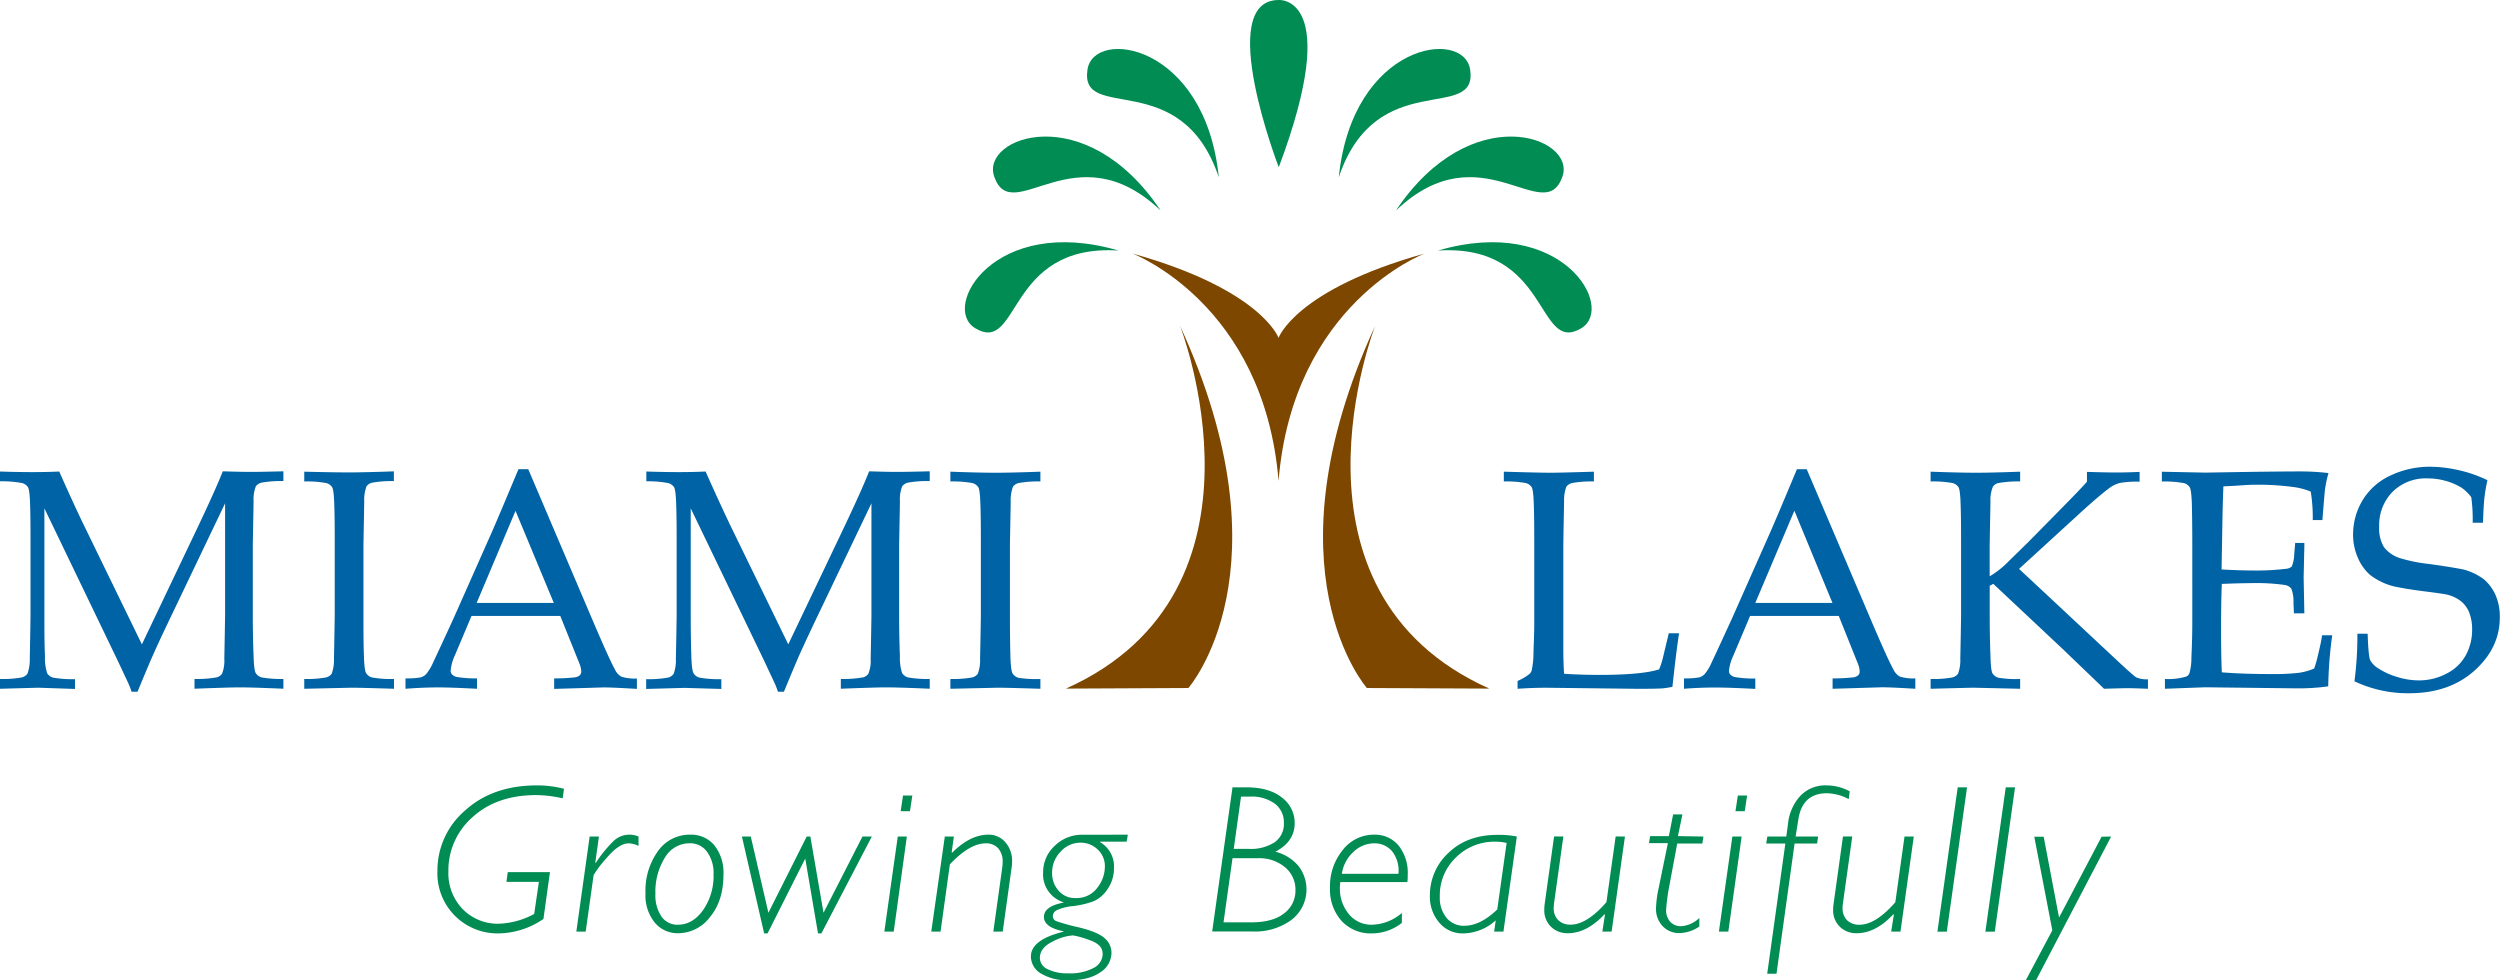 <svg id="Layer_1" data-name="Layer 1" xmlns="http://www.w3.org/2000/svg" viewBox="0 0 587.42 230.32"><defs><style>.cls-1{fill:#7d4700;}.cls-2{fill:#008c52;}.cls-3{fill:#0063a5;}</style></defs><path class="cls-1" d="M277.26,76.53s24.37,62.36-26.8,85.27l28.77-.14S303.67,134,277.26,76.53Z"/><path class="cls-1" d="M323.13,76.53s-24.37,62.36,26.81,85.27l-28.77-.14S296.73,134,323.13,76.53Z"/><path class="cls-1" d="M300.42,113c3.4-41.75,34.3-53.42,34.3-53.42-30.34,8.48-34.3,19.81-34.3,19.81s-4-11.33-34.29-19.81C266.13,59.61,297,71.28,300.42,113Z"/><path class="cls-2" d="M300.47,39.3S285.3,0,300.47,0C300.47,0,315.65-1.18,300.47,39.3Z"/><path class="cls-3" d="M0,113.09v-2.3q3.78.13,7.23.14t6.69-.14q3.17,7.18,5.79,12.61l13.63,28,12.27-25.74q5-10.47,6.74-14.92,3.81.13,6.44.14,2.4,0,7.8-.14v2.3a25.27,25.27,0,0,0-5.2.38,2.33,2.33,0,0,0-1.27.84,8.32,8.32,0,0,0-.54,3.49q0,.72-.18,10.2v16.63q0,4.89.18,9.53c.07,2.27.24,3.62.52,4.05a2.41,2.41,0,0,0,1.32,1,25.29,25.29,0,0,0,5.17.37v2.3q-7.26-.32-10.25-.32-2.4,0-10.64.32v-2.3a25.82,25.82,0,0,0,5.21-.37,2.21,2.21,0,0,0,1.26-.85,8.3,8.3,0,0,0,.54-3.48c0-.5.08-3.91.18-10.21V118.26L40.49,144.2q-2.93,6.08-4.57,9.78-1.19,2.69-3.6,8.55h-1.4a21.44,21.44,0,0,0-.86-2.19l-2.45-5.21L10.43,119.45v25.18c0,3.26,0,6.44.14,9.53a11.54,11.54,0,0,0,.52,4.05,2.47,2.47,0,0,0,1.33,1,25.6,25.6,0,0,0,5.2.37v2.3L9,161.59,0,161.84v-2.3a25.35,25.35,0,0,0,5.15-.37,2.41,2.41,0,0,0,1.29-.85A9.47,9.47,0,0,0,7,154.84c0-.5.08-3.91.17-10.21V128c0-3.26,0-6.44-.1-9.56-.07-2.27-.25-3.62-.52-4a2.43,2.43,0,0,0-1.34-.93A25.14,25.14,0,0,0,0,113.09Z"/><path class="cls-3" d="M92.58,159.54v2.3c-5.09-.16-8.44-.25-10-.25l-11.09.25v-2.3a25.27,25.27,0,0,0,5.15-.37,2.41,2.41,0,0,0,1.29-.85,9.25,9.25,0,0,0,.54-3.48c0-.5.09-3.91.18-10.21V128c0-3.26,0-6.44-.11-9.56-.07-2.27-.25-3.62-.52-4a2.44,2.44,0,0,0-1.33-.93,25.27,25.27,0,0,0-5.2-.38v-2.3Q78.3,111,82,111t10.55-.25v2.3a25,25,0,0,0-5.17.38,2.3,2.3,0,0,0-1.26.84,9.07,9.07,0,0,0-.54,3.49q0,.72-.18,10.2v16.63c0,3.26,0,6.44.11,9.53.07,2.27.24,3.62.52,4.05a2.44,2.44,0,0,0,1.33,1A25.47,25.47,0,0,0,92.58,159.54Z"/><path class="cls-3" d="M95.28,161.84V159.4a19,19,0,0,0,3.55-.23,3.13,3.13,0,0,0,1.29-.76,11.4,11.4,0,0,0,1.71-2.89c.44-.89,2-4.26,4.69-10.11l9-20.28q1.47-3.33,6.3-14.88h2.3l15.37,36.06q3.75,8.77,5,11A3.75,3.75,0,0,0,146,159a10.55,10.55,0,0,0,3.65.43v2.44c-3.75-.23-6.36-.35-7.85-.35l-11.59.35V159.4a40.2,40.2,0,0,0,4.89-.25,2.13,2.13,0,0,0,1.17-.52,1.25,1.25,0,0,0,.31-.85,5.77,5.77,0,0,0-.51-2.05l-4.42-11H110.79l-3.9,9.24a10.8,10.8,0,0,0-1,3.63,1.22,1.22,0,0,0,.29.83,2.17,2.17,0,0,0,1.22.65,26.89,26.89,0,0,0,4.68.32v2.44q-6.07-.32-9.11-.32Q99.43,161.52,95.28,161.84ZM112,141.67h18.13l-9-21.64Z"/><path class="cls-3" d="M151.87,113.09v-2.3q3.78.13,7.23.14t6.69-.14Q169,118,171.58,123.4l13.64,28,12.27-25.74q5-10.47,6.73-14.92,3.81.13,6.44.14,2.42,0,7.8-.14v2.3a25.14,25.14,0,0,0-5.19.38,2.36,2.36,0,0,0-1.28.84,8.32,8.32,0,0,0-.54,3.49q0,.72-.18,10.2v16.63q0,4.89.18,9.53a11.54,11.54,0,0,0,.52,4.05,2.45,2.45,0,0,0,1.32,1,25.29,25.29,0,0,0,5.17.37v2.3q-7.26-.32-10.24-.32-2.41,0-10.65.32v-2.3a26,26,0,0,0,5.22-.37,2.18,2.18,0,0,0,1.25-.85,8.13,8.13,0,0,0,.54-3.48c0-.5.09-3.91.18-10.21V118.26l-12.4,25.94q-2.91,6.08-4.57,9.78-1.18,2.69-3.59,8.55h-1.41a19.33,19.33,0,0,0-.86-2.19l-2.44-5.21L162.3,119.45v25.18q0,4.89.14,9.53c.08,2.27.25,3.62.53,4.05a2.4,2.4,0,0,0,1.33,1,25.47,25.47,0,0,0,5.19.37v2.3l-8.66-.25-9,.25v-2.3a25.27,25.27,0,0,0,5.15-.37,2.41,2.41,0,0,0,1.29-.85,9,9,0,0,0,.54-3.48c0-.5.09-3.91.18-10.21V128c0-3.26,0-6.44-.11-9.56-.07-2.27-.25-3.62-.52-4a2.44,2.44,0,0,0-1.33-.93A25.19,25.19,0,0,0,151.87,113.09Z"/><path class="cls-3" d="M244.46,159.54v2.3c-5.1-.16-8.45-.25-10.05-.25l-11.1.25v-2.3a25.48,25.48,0,0,0,5.16-.37,2.38,2.38,0,0,0,1.28-.85,9,9,0,0,0,.54-3.48c0-.5.09-3.91.18-10.21V128c0-3.26,0-6.44-.11-9.56-.07-2.27-.24-3.62-.52-4a2.4,2.4,0,0,0-1.33-.93,25.19,25.19,0,0,0-5.2-.38v-2.3q6.85.25,10.59.25c2.4,0,5.91-.08,10.56-.25v2.3a24.88,24.88,0,0,0-5.17.38,2.33,2.33,0,0,0-1.27.84,9.07,9.07,0,0,0-.54,3.49q0,.72-.18,10.2v16.63q0,4.89.11,9.53c.07,2.27.24,3.62.52,4.05a2.47,2.47,0,0,0,1.33,1A25.52,25.52,0,0,0,244.46,159.54Z"/><path class="cls-3" d="M356.58,161.84V160a11.73,11.73,0,0,0,2.82-1.66,1.72,1.72,0,0,0,.5-.82,20.34,20.34,0,0,0,.42-4.32q.18-4.92.18-5.85V128c0-3.26,0-6.44-.11-9.56-.07-2.27-.24-3.62-.52-4a2.4,2.4,0,0,0-1.33-.93,25.14,25.14,0,0,0-5.19-.38v-2.3q8.77.25,10.86.25,2.3,0,10.31-.25v2.3a25.14,25.14,0,0,0-5.19.38,2.36,2.36,0,0,0-1.28.84,9.25,9.25,0,0,0-.54,3.48c0,.48-.09,3.89-.18,10.21v24.14c0,2.52.07,4.56.18,6.14q4.11.25,8.13.26,10.14,0,14.2-1.3a16.72,16.72,0,0,0,.83-2.48l1.44-6h2.41q-.79,5.36-1.55,12.59-1.47.28-2.34.36c-1.24.07-3.16.1-5.75.1l-21.28-.25C361.29,161.59,359,161.68,356.58,161.84Z"/><path class="cls-3" d="M395.69,161.84V159.4a19,19,0,0,0,3.55-.23,3.06,3.06,0,0,0,1.29-.76,11.4,11.4,0,0,0,1.71-2.89c.44-.89,2-4.26,4.68-10.11l9-20.28q1.47-3.33,6.3-14.88h2.3l15.37,36.06q3.75,8.77,5,11a3.81,3.81,0,0,0,1.5,1.66,10.59,10.59,0,0,0,3.65.43v2.44c-3.75-.23-6.36-.35-7.85-.35l-11.59.35V159.4a40.2,40.2,0,0,0,4.89-.25,2.13,2.13,0,0,0,1.17-.52,1.25,1.25,0,0,0,.31-.85,5.77,5.77,0,0,0-.51-2.05l-4.41-11H411.21L407.3,154a10.8,10.8,0,0,0-1.05,3.63,1.22,1.22,0,0,0,.29.83,2.17,2.17,0,0,0,1.23.65,26.67,26.67,0,0,0,4.67.32v2.44q-6.07-.32-9.11-.32Q399.84,161.52,395.69,161.84Zm16.75-20.17h18.13L421.62,120Z"/><path class="cls-3" d="M474.67,159.54v2.3l-10.86-.25c-.74,0-4.14.09-10.18.25v-2.3a25.48,25.48,0,0,0,5.16-.37,2.42,2.42,0,0,0,1.28-.85,9,9,0,0,0,.54-3.48c0-.5.09-3.91.18-10.21V128c0-3.26,0-6.44-.11-9.56-.07-2.27-.24-3.62-.52-4a2.44,2.44,0,0,0-1.33-.93,25.19,25.19,0,0,0-5.2-.38v-2.3q7,.25,10.68.25t10.36-.25v2.3a25,25,0,0,0-5.15.38,2.13,2.13,0,0,0-1.25.84,8.25,8.25,0,0,0-.58,3.48q0,.72-.18,10.2v7.39a21.71,21.71,0,0,0,4.6-3.68l4.54-4.44,8-8.12c3.1-3.14,5-5.15,5.72-6v-2.3q4.28.13,6.72.14c1.75,0,3.63-.05,5.65-.14v2.3a23.61,23.61,0,0,0-4.6.29,7,7,0,0,0-2.34,1.08q-2.3,1.68-7.05,6l-14.34,13.12L496,153.83q5.2,4.89,5.93,5.32a6.29,6.29,0,0,0,2.77.47v2.22c-2.35-.09-3.92-.14-4.71-.14s-2.76.05-5.61.14q-.83-.83-6-5.78l-3.71-3.56-16.32-15.32-.83.47v7q0,4.89.18,9.53c.05,2.28.21,3.63.49,4.06a2.43,2.43,0,0,0,1.34,1A25.27,25.27,0,0,0,474.67,159.54Z"/><path class="cls-3" d="M508.69,161.84v-2.3a14.72,14.72,0,0,0,5-.57,1.41,1.41,0,0,0,.72-.68,12.89,12.89,0,0,0,.5-3.77q.21-4.74.21-8.19V128q0-4.89-.1-9.55c-.08-2.27-.25-3.62-.53-4a2.36,2.36,0,0,0-1.33-.93,25.14,25.14,0,0,0-5.19-.38v-2.3l10.25.21,10.86-.18q7.8-.1,11.32-.1a54.89,54.89,0,0,1,6.72.39,28,28,0,0,0-.78,3.56c-.06.22-.27,2.71-.65,7.48h-2.27a37.55,37.55,0,0,0-.47-6.69,16.13,16.13,0,0,0-4.35-1.11,63.86,63.86,0,0,0-8.05-.51c-.57,0-1.86,0-3.85.15s-3.41.18-4.28.25c-.09,2.65-.17,5.14-.21,7.45L522,133.8q4.22.25,7.73.25a58,58,0,0,0,7.3-.39,2.21,2.21,0,0,0,1.48-.58,8.86,8.86,0,0,0,.57-3l.22-2.51h2.15v.68l-.17,7.48.17,8.38H539l-.11-2.45a8.16,8.16,0,0,0-.49-3.31,2.33,2.33,0,0,0-1.56-.9,47.53,47.53,0,0,0-7.94-.43q-2.42,0-6.84.18c-.11,2.4-.18,6-.18,10.68,0,4.43.07,7.8.18,10.1q5.18.41,11.6.4a50.74,50.74,0,0,0,6.5-.29,14.91,14.91,0,0,0,3.59-1,23.91,23.91,0,0,0,.86-3c.52-2.13.87-3.74,1-4.82H548a98.27,98.27,0,0,0-.94,12,50,50,0,0,1-7.51.47l-21.46-.25Z"/><path class="cls-3" d="M553.22,160.08a81.58,81.58,0,0,0,.69-11.18h2.41c.12,3.5.31,5.57.59,6.2a5.31,5.31,0,0,0,2,2,16.16,16.16,0,0,0,4.25,1.93,17.05,17.05,0,0,0,5.15.84,13.77,13.77,0,0,0,6.69-1.67,10.49,10.49,0,0,0,4.47-4.4,12.44,12.44,0,0,0,1.4-5.82,10.77,10.77,0,0,0-.7-4.09,6.4,6.4,0,0,0-2.14-2.79,8.82,8.82,0,0,0-3.55-1.49c-.89-.14-2.66-.39-5.32-.73s-4.93-.72-6.8-1.13a15.25,15.25,0,0,1-5.5-2.69A11.2,11.2,0,0,1,554,131a13.43,13.43,0,0,1-1.1-5.42,15.56,15.56,0,0,1,2.21-8,14.86,14.86,0,0,1,6.54-5.83,21.43,21.43,0,0,1,9.41-2.08,30.64,30.64,0,0,1,6.67.81,30,30,0,0,1,6.74,2.36,37.71,37.71,0,0,0-.72,4.22q-.21,2-.32,5.77H581a38.42,38.42,0,0,0-.33-6,9.18,9.18,0,0,0-2.45-2.34,15.56,15.56,0,0,0-7.74-2.08,11.11,11.11,0,0,0-8.33,3.17,11.22,11.22,0,0,0-3.12,8.22,8.5,8.5,0,0,0,1.11,4.73,7.64,7.64,0,0,0,4,2.68,37.17,37.17,0,0,0,6.47,1.29c3,.4,5.69.83,8.09,1.28a13.87,13.87,0,0,1,5,2.39,10.66,10.66,0,0,1,2.67,3.64,12.48,12.48,0,0,1,1,5.27q0,7.15-5.93,12.48t-15.36,5.33A29.21,29.21,0,0,1,553.22,160.08Z"/><path class="cls-2" d="M132.52,185.34l-.31,2.24a29.15,29.15,0,0,0-6.22-.76q-9.24,0-14.93,5.16a16.61,16.61,0,0,0-5.7,12.83,12.07,12.07,0,0,0,3.36,8.8,11.47,11.47,0,0,0,8.59,3.43,18.7,18.7,0,0,0,8.21-2.29l1.1-7.54H119l.3-2.28h9.92l-1.53,11A19,19,0,0,1,117,219.32a14.12,14.12,0,0,1-14.22-14.71,18.54,18.54,0,0,1,6.48-14.15q6.48-5.91,16.92-5.92A25.07,25.07,0,0,1,132.52,185.34Z"/><path class="cls-2" d="M140.73,196.56l-.86,6.13.11.08a30.23,30.23,0,0,1,4.24-5.21,5.33,5.33,0,0,1,3.6-1.44,5.49,5.49,0,0,1,2.21.44v2.21a5.31,5.31,0,0,0-2.3-.61q-2.31,0-5.25,3.51a25.44,25.44,0,0,0-3,3.94l-1.86,13.28h-2.2l3.13-22.33Z"/><path class="cls-2" d="M162.15,196.12a7.1,7.1,0,0,1,5.72,2.52,10.31,10.31,0,0,1,2.12,6.82q0,6.22-3.15,10a9.45,9.45,0,0,1-7.48,3.82,7,7,0,0,1-5.52-2.51,10.15,10.15,0,0,1-2.17-6.88,15.9,15.9,0,0,1,3-10A9.09,9.09,0,0,1,162.15,196.12Zm-2.88,21.16q3.47,0,5.93-3.43a14,14,0,0,0,2.46-8.39,8.47,8.47,0,0,0-1.53-5.32,4.88,4.88,0,0,0-4.07-2,6.7,6.7,0,0,0-5.85,3.41A15.09,15.09,0,0,0,154,210a8.92,8.92,0,0,0,1.42,5.35A4.51,4.51,0,0,0,159.27,217.28Z"/><path class="cls-2" d="M193.5,214.47l9.15-17.91h2.2L193,219.32h-.79l-3-17.59-8.86,17.59h-.8l-5.22-22.76h2.08l4.14,17.91,9-17.91h.86Z"/><path class="cls-2" d="M213.08,196.56,210,218.89h-2.21l3.16-22.33Zm1.29-9.64-.56,3.69h-2.18l.55-3.69Z"/><path class="cls-2" d="M224.13,196.56l-.52,3.72.14.06q4.22-4.22,8.49-4.22a5.12,5.12,0,0,1,4,1.8,6.57,6.57,0,0,1,1.57,4.51,8.51,8.51,0,0,1-.07,1.14l-2.13,15.32h-2.21l2.09-15a10.73,10.73,0,0,0,.1-1.34,4.65,4.65,0,0,0-1.06-3.24,3.76,3.76,0,0,0-2.91-1.15c-2.51,0-5.31,1.64-8.43,4.92L221,218.89h-2.18L222,196.56Z"/><path class="cls-2" d="M265,196.12l-.27,1.65h-6.26v.1a6.59,6.59,0,0,1,3.28,6.06,8.6,8.6,0,0,1-1.46,4.91,7.55,7.55,0,0,1-3.27,2.9,20.87,20.87,0,0,1-4.87,1.16,11.45,11.45,0,0,0-3.91,1,1.59,1.59,0,0,0-.86,1.34,1.25,1.25,0,0,0,.82,1.2,47.71,47.71,0,0,0,5.23,1.45q4.41,1.06,6.07,2.51a4.48,4.48,0,0,1,1.66,3.51,5.47,5.47,0,0,1-2.61,4.54c-1.74,1.24-4.18,1.87-7.34,1.87a11.82,11.82,0,0,1-6.62-1.58,4.67,4.67,0,0,1-2.36-4q0-3.93,7.65-5.82v-.1c-3.06-.62-4.59-1.74-4.59-3.38s1.53-2.78,4.59-3.35V212a6.85,6.85,0,0,1-4.78-7,8.38,8.38,0,0,1,2.71-6.24,9.08,9.08,0,0,1,6.53-2.62Zm-5.92,27.94q0-2.16-3.19-3.21a20.35,20.35,0,0,0-3.78-1.06,11.93,11.93,0,0,0-4.77,1.45q-3,1.45-3,3.86a2.92,2.92,0,0,0,1.77,2.6,10.18,10.18,0,0,0,4.83,1,11.78,11.78,0,0,0,6.06-1.28A3.78,3.78,0,0,0,259.1,224.06ZM253.88,198a6.24,6.24,0,0,0-4.67,2.12,7,7,0,0,0-2,5,6.14,6.14,0,0,0,1.51,4.15,5,5,0,0,0,4,1.74,6,6,0,0,0,5.09-2.38,8.11,8.11,0,0,0,1.8-5,5.28,5.28,0,0,0-1.72-4.05A5.68,5.68,0,0,0,253.88,198Z"/><path class="cls-2" d="M289.6,185h3.28q5.33,0,8.33,2.4a7.43,7.43,0,0,1,3,6q0,4.35-4.54,6.73a10.26,10.26,0,0,1,5.43,3.35,9,9,0,0,1-1.62,12.64,14.43,14.43,0,0,1-9.17,2.75h-9.49Zm0,16.65-2.11,15.07H294q5.06,0,7.72-2.1a6.61,6.61,0,0,0,2.67-5.45,6.79,6.79,0,0,0-2.47-5.41,9.43,9.43,0,0,0-6.36-2.11Zm2-14.47-1.71,12.28h3.49a10.26,10.26,0,0,0,6.14-1.57,5.24,5.24,0,0,0,2.15-4.49,5.45,5.45,0,0,0-2.11-4.55,9.15,9.15,0,0,0-5.81-1.67Z"/><path class="cls-2" d="M329.39,214.52v2.33a11.4,11.4,0,0,1-7,2.47,9.32,9.32,0,0,1-7.16-2.93,11,11,0,0,1-2.72-7.8,13.37,13.37,0,0,1,3-8.87,9.22,9.22,0,0,1,7.33-3.6,7.2,7.2,0,0,1,5.77,2.54,10.29,10.29,0,0,1,2.16,6.9c0,.5,0,1.07-.09,1.7H314.93a12.27,12.27,0,0,0-.1,1.43,9.31,9.31,0,0,0,2.07,6.05,6.8,6.8,0,0,0,5.52,2.54A11.12,11.12,0,0,0,329.39,214.52Zm-14.1-9.2h13.3a7.39,7.39,0,0,0-1.46-5.26,5.35,5.35,0,0,0-4.34-1.9,7,7,0,0,0-4.76,2A8.61,8.61,0,0,0,315.29,205.32Z"/><path class="cls-2" d="M356.41,196.56l-3.15,22.33h-2.18l.37-2.64a11.6,11.6,0,0,1-7.68,3.07,7.09,7.09,0,0,1-5.58-2.52,9.34,9.34,0,0,1-2.21-6.41,13.53,13.53,0,0,1,4.37-10q4.38-4.22,11.49-4.22A20.9,20.9,0,0,1,356.41,196.56Zm-4.6,17.13,2.2-15.63a11.75,11.75,0,0,0-2.74-.29,12.74,12.74,0,0,0-9.14,3.68,12.27,12.27,0,0,0-3.82,9.23,7.4,7.4,0,0,0,1.59,5,5.28,5.28,0,0,0,4.21,1.85C346.62,217.5,349.18,216.23,351.81,213.69Z"/><path class="cls-2" d="M381.81,196.56l-3.13,22.33H376.5l.62-4-.11-.07q-4.18,4.47-8.67,4.46a5.47,5.47,0,0,1-3.88-1.5,5.3,5.3,0,0,1-1.6-4.06,9.57,9.57,0,0,1,.07-1.18l2.23-16h2.18l-2.22,15.92c0,.31-.05.6-.05.87a3.88,3.88,0,0,0,1.07,2.88,4,4,0,0,0,2.91,1.05q3.81,0,8.41-5.28l2.17-15.44Z"/><path class="cls-2" d="M400.24,196.56l-.24,1.65h-5.91l-2,10.72a47.13,47.13,0,0,0-.6,4.78,4,4,0,0,0,1,2.92,3.37,3.37,0,0,0,2.53,1,6.77,6.77,0,0,0,4.27-1.94v2a8.37,8.37,0,0,1-4.64,1.55,5.21,5.21,0,0,1-4-1.65,5.8,5.8,0,0,1-1.54-4.1,25.61,25.61,0,0,1,.66-5l2.13-10.38h-4.44l.27-1.65h4.4l1-5.1h2.18l-1.05,5.1Z"/><path class="cls-2" d="M409.23,196.56l-3.13,22.33h-2.21l3.16-22.33Zm1.29-9.64-.56,3.69h-2.18l.56-3.69Z"/><path class="cls-2" d="M427.2,196.56l-.24,1.65h-5.29l-4.25,30.58h-2.18l4.26-30.58H415l.27-1.65h4.45l.4-2.92a11.41,11.41,0,0,1,2.95-6.69,8.11,8.11,0,0,1,6.06-2.41,11.81,11.81,0,0,1,5.5,1.39l-.24,1.84a11.26,11.26,0,0,0-5.12-1.38q-5.75,0-6.71,6.11l-.65,4.06Z"/><path class="cls-2" d="M449.68,196.56l-3.13,22.33h-2.18l.63-4-.12-.07q-4.17,4.47-8.66,4.46a5.5,5.5,0,0,1-3.89-1.5,5.33,5.33,0,0,1-1.6-4.06,9.61,9.61,0,0,1,.08-1.18l2.23-16h2.18L433,212.48a6.72,6.72,0,0,0-.05.87,3.87,3.87,0,0,0,1.06,2.88,4,4,0,0,0,2.92,1.05q3.79,0,8.41-5.28l2.16-15.44Z"/><path class="cls-2" d="M462.19,185l-4.75,33.91h-2.21L460,185Z"/><path class="cls-2" d="M473.47,185l-4.76,33.91H466.5L471.29,185Z"/><path class="cls-2" d="M496.05,196.56,478.4,230.32H476l6.23-11.72-4.24-22h2.21l3.61,19,10-19Z"/><path class="cls-2" d="M262.81,58.87C233.6,50.33,221,72.24,229.14,77.12,239.77,83.49,236.31,57.2,262.81,58.87Z"/><path class="cls-2" d="M272.72,49.47c-17.62-26.38-42.35-17.3-39.12-8C237.82,53.72,252.66,30.4,272.72,49.47Z"/><path class="cls-2" d="M286.38,41.65C283.15,10.09,257,6.55,255.53,16.32,253.55,29.08,277.57,15.41,286.38,41.65Z"/><path class="cls-2" d="M314.57,41.65c3.23-31.56,29.34-35.1,30.86-25.33C347.41,29.08,323.38,15.41,314.57,41.65Z"/><path class="cls-2" d="M328,49.47c17.62-26.38,42.36-17.3,39.13-8C362.89,53.72,348,30.4,328,49.47Z"/><path class="cls-2" d="M337.89,58.87c29.21-8.54,41.8,13.37,33.67,18.25C360.93,83.49,364.39,57.2,337.89,58.87Z"/></svg>